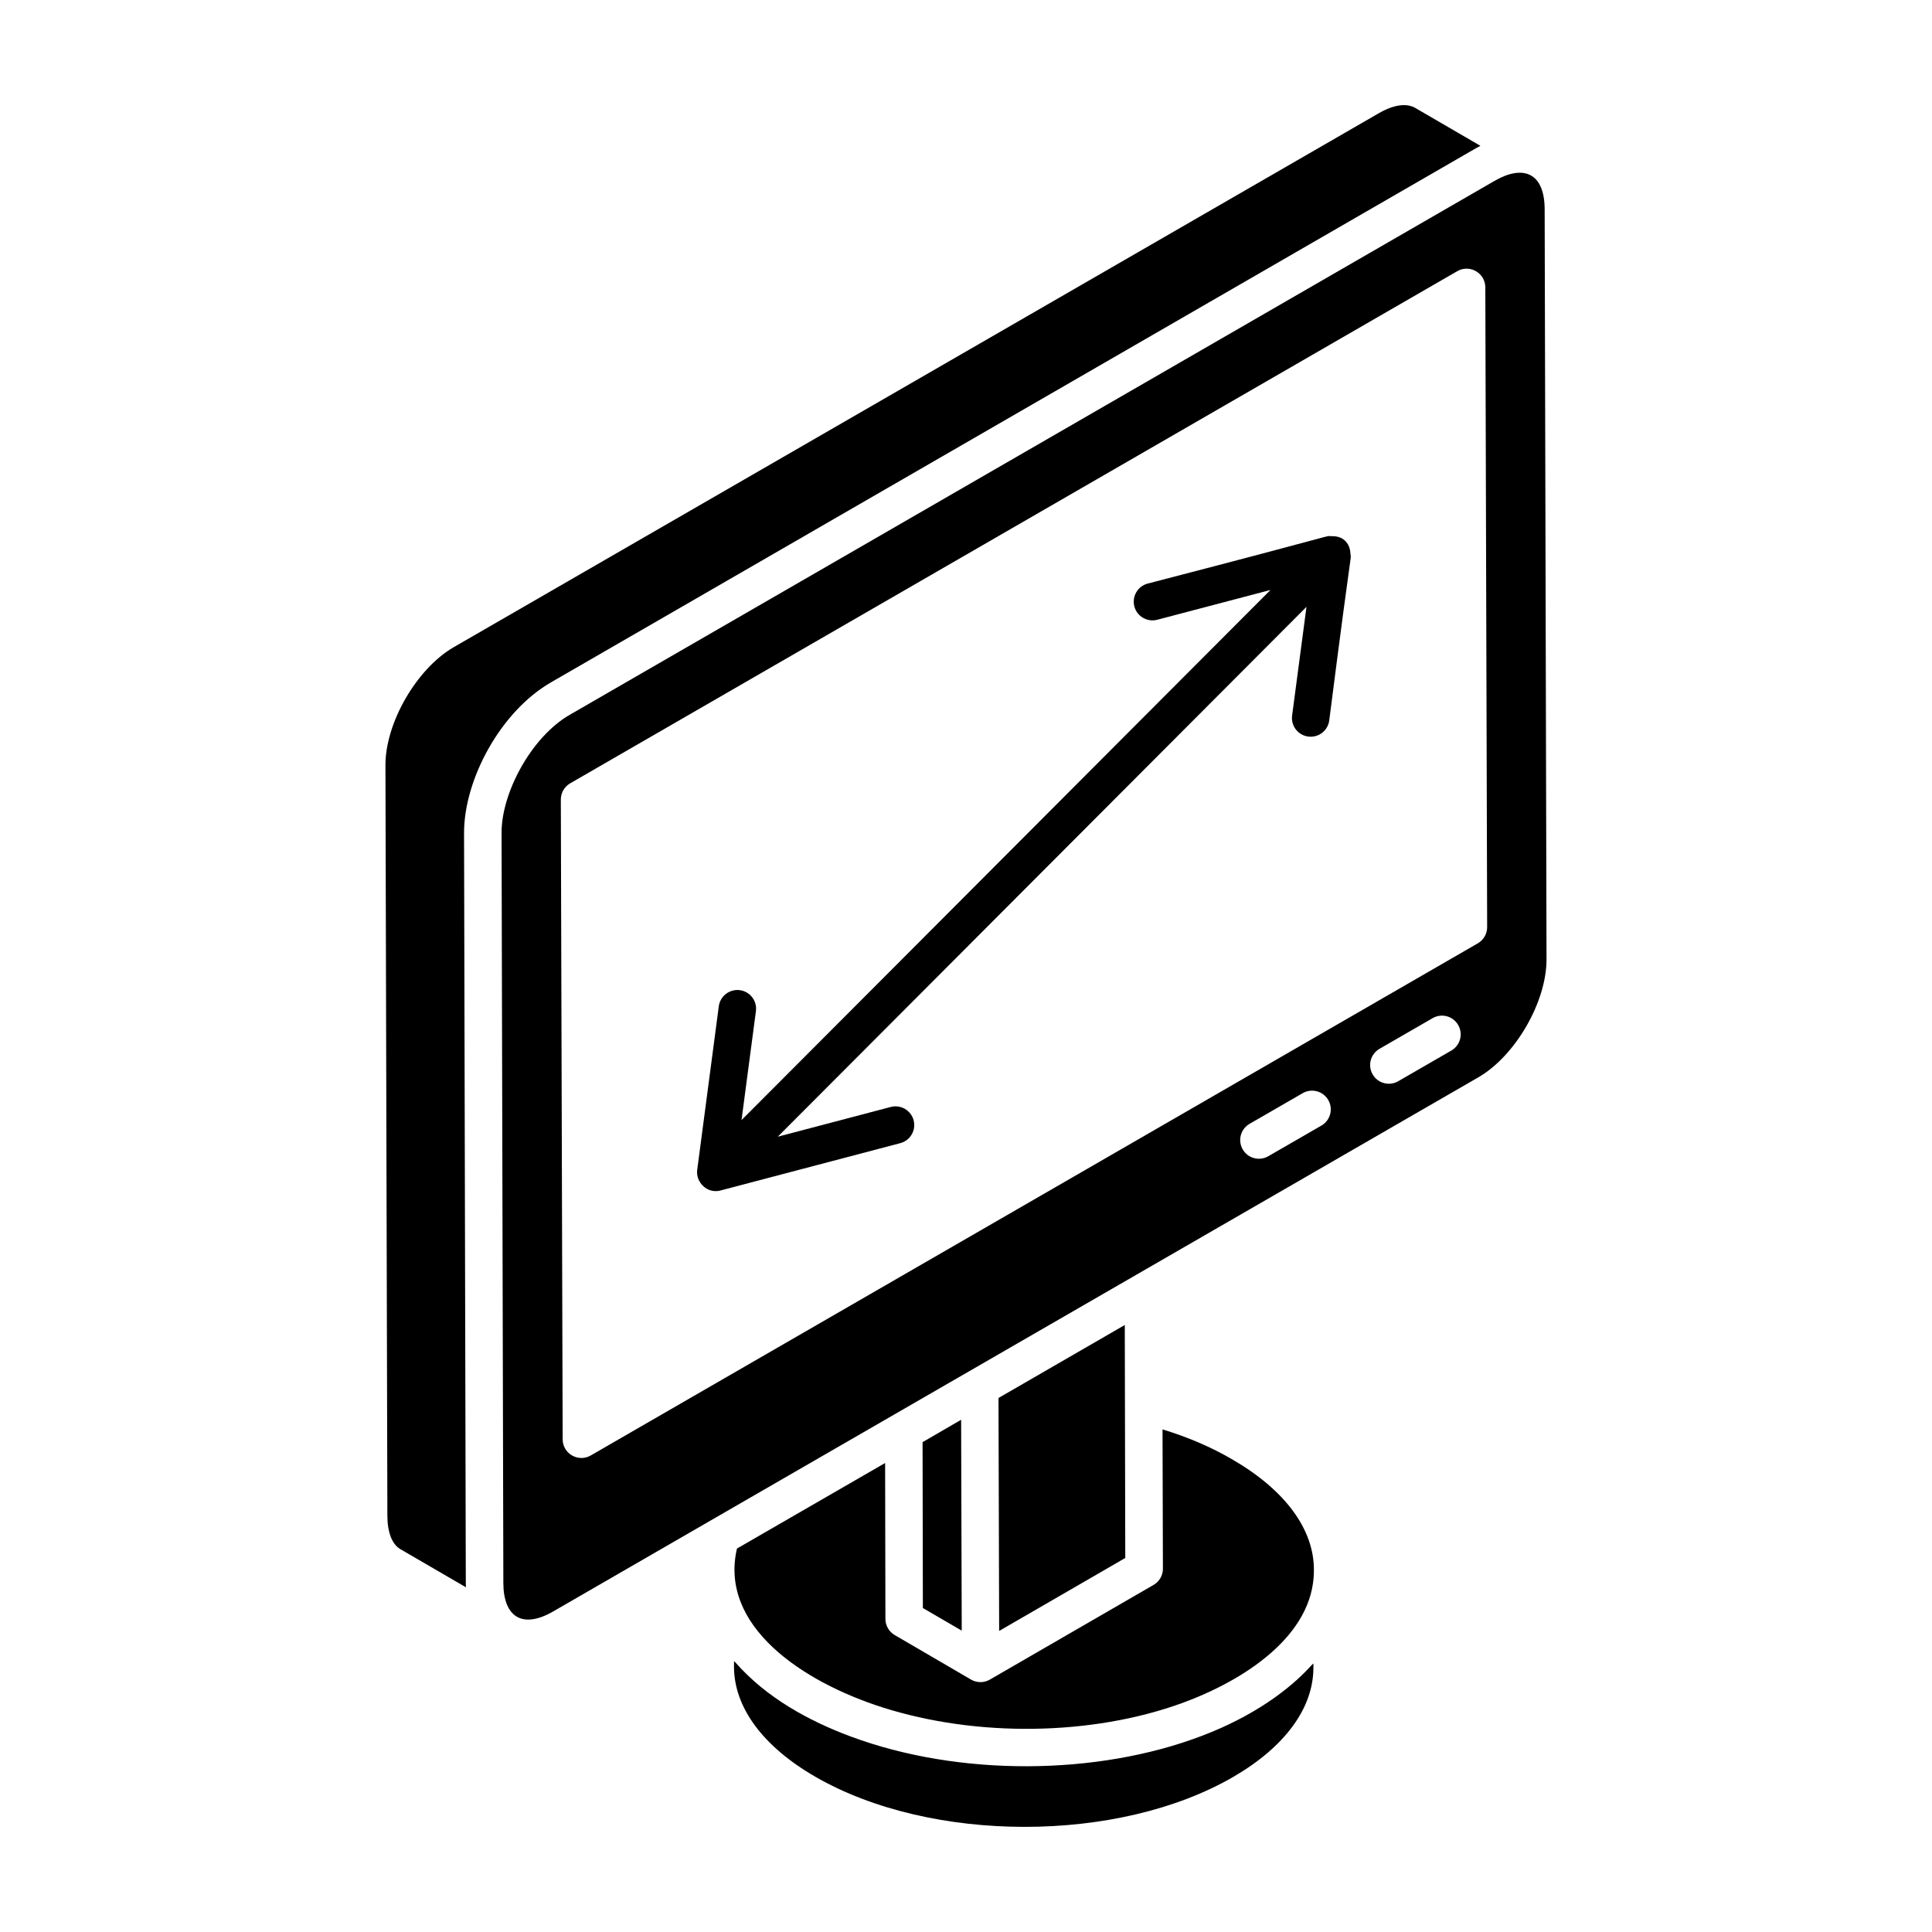 <?xml version="1.0" encoding="UTF-8"?>
<!-- Uploaded to: SVG Find, www.svgrepo.com, Generator: SVG Find Mixer Tools -->
<svg fill="#000000" width="800px" height="800px" version="1.1" viewBox="144 144 512 512" xmlns="http://www.w3.org/2000/svg">
 <g>
  <path d="m470.48 530.71c-5.445-3.188-11.617-5.832-18.398-7.91l0.102 36.914c0.008 1.777-0.938 3.418-2.481 4.309-0.965 0.559-46.238 26.742-43.379 25.09-1.551 0.891-3.438 0.895-4.988-0.004l-20.23-11.801c-1.52-0.891-2.461-2.519-2.461-4.277l-0.078-41.316-39.262 22.668c-4.781 20.477 17.23 35.281 38.582 42.102 24.852 7.91 55.371 7.594 79.48-1.188 16.262-5.949 34.832-17.836 34.832-35.07v-0.039c0.09-10.879-7.629-21.348-21.719-29.477z"/>
  <path d="m398.71 520.25-10.219 5.934 0.078 43.961 10.301 5.996c-0.004-0.961-0.172-59.605-0.16-55.891z"/>
  <path d="m442.08 495.14-33.469 19.34 0.176 61.734c0.953-0.551 35.633-20.613 33.422-19.336-0.016-7.664-0.133-65.309-0.129-61.738z"/>
  <path d="m462.72 603.94c-28.039 10.762-64.754 10.828-93.117 0.305-11.453-4.234-22.641-10.465-30.715-19.688-0.105-0.121-0.258-0.227-0.363-0.348l-0.008 1.367c-0.039 10.832 7.621 21.238 21.559 29.285 30.66 17.703 80.355 17.703 110.8 0.008 13.637-7.926 21.16-18.184 21.191-28.871l0.008-1.176c-0.148 0.172-0.363 0.32-0.516 0.488-5.887 6.539-15.484 13.527-28.844 18.629z"/>
  <path d="m290 324.84 245.13-141.55c0.398-0.227 0.793-0.441 1.191-0.648l-17.277-10.047c-2.352-1.352-5.793-0.828-9.715 1.453l-245.15 141.5c-9.82 5.734-18.09 20.082-18.031 31.324 0.703 272.45 0.461 178.48 0.512 198.81 0 4.391 1.258 7.621 3.457 8.871l17.355 10.09c-0.02-0.352-0.027-0.715-0.027-1.074-0.047-20.391 0.172 73.734-0.465-198.75-0.047-14.191 9.637-32.254 23.02-39.973z"/>
  <path d="m553.35 199.48c-0.02-9.785-5.738-11.895-13.25-7.562l-245.13 141.52c-10.164 5.867-18.109 20.684-18.051 31.32 0.652 272.49 0.426 178.36 0.473 198.76 0.02 8.758 4.836 12.371 13.25 7.512-0.949 0.543 30.672-17.746 245.12-141.52 9.828-5.676 18.109-20.004 18.082-31.297zm-59.164 242.81-14.082 8.129c-2.383 1.367-5.418 0.547-6.769-1.816-1.375-2.371-0.562-5.402 1.812-6.773l14.082-8.129c2.363-1.371 5.402-0.562 6.769 1.816 1.375 2.371 0.562 5.402-1.812 6.773zm34.43-19.879-14.082 8.129c-2.383 1.367-5.418 0.547-6.769-1.816-1.375-2.371-0.562-5.402 1.812-6.773l14.082-8.129c2.363-1.371 5.402-0.57 6.769 1.816 1.375 2.371 0.559 5.402-1.812 6.773zm7.012-28.414-235.08 135.72c-3.266 1.883-7.418-0.441-7.438-4.281l-0.484-169.54c-0.008-1.777 0.938-3.418 2.481-4.309l235.08-135.72c3.293-1.895 7.418 0.457 7.438 4.281l0.484 169.54c0.008 1.773-0.941 3.414-2.481 4.309z"/>
  <path d="m501.88 290.76c-0.047-1.355-0.512-2.668-1.555-3.574-0.914-0.816-2.094-1.098-3.281-1.094-0.051 0-0.102 0-0.156 0.004-2.547 0.086 6.594-1.793-48.738 12.559-2.652 0.699-4.231 3.41-3.535 6.059 0.688 2.644 3.449 4.219 6.055 3.531l30.02-7.898-140.18 140.49 3.816-28.871c0.359-2.715-1.559-5.207-4.269-5.562-2.672-0.359-5.211 1.539-5.57 4.266l-5.723 43.379c-0.422 3.25 2.652 6.387 6.18 5.441l47.641-12.543c2.652-0.699 4.231-3.41 3.535-6.059-0.688-2.644-3.449-4.223-6.055-3.531l-29.945 7.879 140.11-140.41-3.809 28.809c-0.359 2.715 1.559 5.207 4.269 5.562 2.746 0.359 5.215-1.574 5.57-4.266 6.5-50.844 5.758-41.676 5.625-44.164z"/>
 </g>
</svg>
